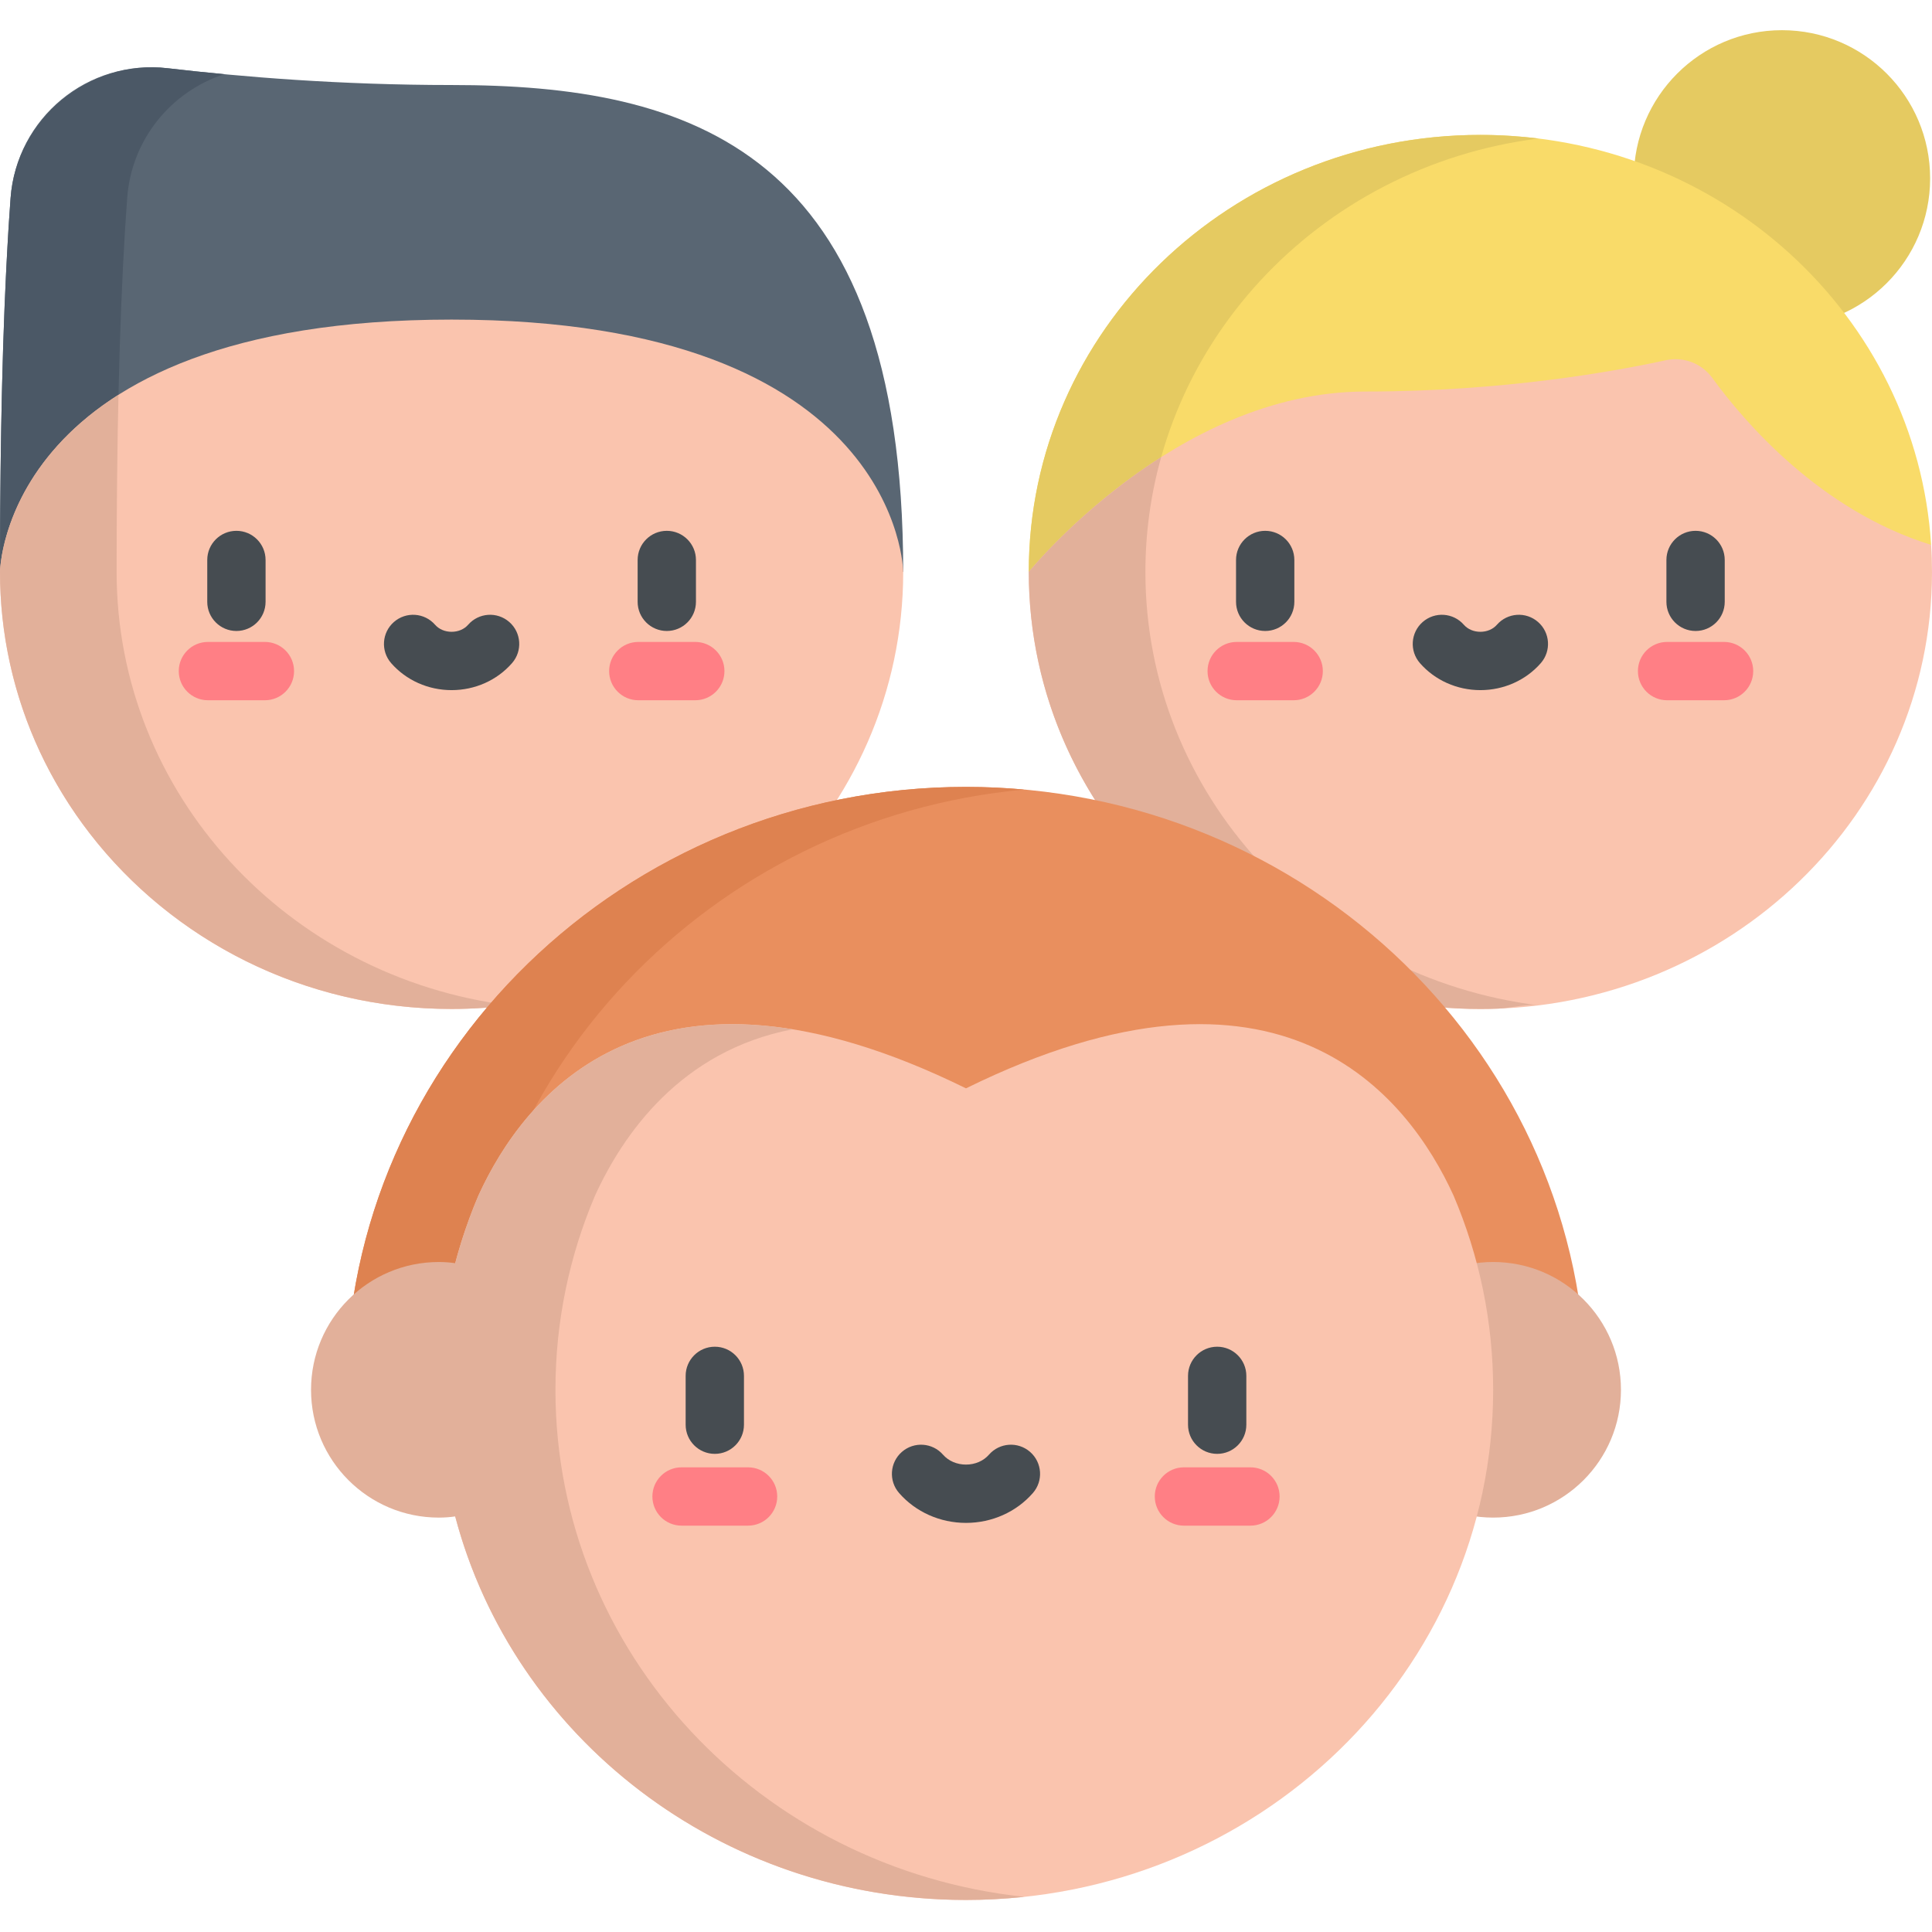 <?xml version="1.0" encoding="UTF-8"?> <svg xmlns="http://www.w3.org/2000/svg" height="512pt" viewBox="0 -8 512 512" width="512pt"> <path d="m239.359 143.566c0-112.285-56.715-129.035-119.68-129.035-29.434 0-55.656-2.152-75.242-4.445-21.145-2.477-40.062 13.148-41.633 34.383-1.547 20.871-2.805 52.25-2.805 99.098zm0 0" fill="#596673"></path> <path d="m511.504 39.27c0 21.688-17.578 39.266-39.266 39.266s-39.27-17.578-39.27-39.266 17.582-39.27 39.27-39.27 39.266 17.582 39.266 39.27zm0 0" fill="#e5ca61"></path> <path d="m272.637 143.57c0-63.969 53.582-115.816 119.676-115.816 63.605 0 115.637 48.012 119.453 108.645zm0 0" fill="#f9db69"></path> <path d="m0 143.566h30.906c0-46.848 1.258-78.227 2.801-99.098 1.16-15.66 11.758-28.258 25.723-32.809-5.004-.469-10-.992-14.988-1.578-20.852-2.434-40.09 13.461-41.637 34.387-.32 4.289-.594 8.586-.832 12.883-1.141 20.301-1.973 48.152-1.973 86.215zm0 0" fill="#4b5866"></path> <path d="m119.68 76.695c-119.035 0-119.68 66.871-119.68 66.871 0 63.965 53.582 115.82 119.68 115.82 66.098 0 119.68-51.855 119.68-115.82 0 0-.645-66.871-119.68-66.871zm0 0" fill="#fac4ae"></path> <path d="m119.699 259.387c2.758 0 5.512-.102 8.266-.281 2.395-.156 4.785-.379 7.168-.68-58.797-7.336-104.227-55.961-104.227-114.859 0-17.789.18-33.34.492-46.941-31.129 19.711-31.398 46.941-31.398 46.941 0 16.43 3.617 32.777 10.57 47.664 3.586 7.668 8.031 14.938 13.207 21.633 21.824 28.242 56.656 46.523 95.922 46.523zm0 0" fill="#e2b09a"></path> <path d="m407.75 28.711c-2.445-.305-4.914-.535-7.406-.695-2.672-.176-5.352-.266-8.031-.266-66.094 0-119.676 51.852-119.676 115.82l30.918-.926c.473-58.48 45.715-106.629 104.195-113.934zm0 0" fill="#e5ca61"></path> <path d="m512 143.57c0 31.984-13.391 60.938-35.059 81.891-21.656 20.965-51.586 33.93-84.629 33.93-66.094 0-119.676-51.859-119.676-115.82 0 0 38.652-47.809 89.199-47.809 36.633 0 66.137-5.352 79.602-8.293 4.68-1.02 9.512.805 12.332 4.68 8.406 11.551 28.523 35.141 57.996 44.25.164 2.367.234 4.762.234 7.172zm0 0" fill="#fac4ae"></path> <path d="m396.922 259.305c3.336-.129 7.562-1.289 10.844-.875-58.797-7.336-104.223-55.965-104.223-114.859 0-10.531 1.457-20.73 4.18-30.426-21.539 13.672-35.086 30.426-35.086 30.426 0 32.98 14.246 62.742 37.105 83.836 22.332 20.609 52.234 31.984 82.57 31.984 1.535 0 3.074-.031 4.609-.086zm0 0" fill="#e2b09a"></path> <path d="m176.707 159.215c-4.266 0-7.727-3.457-7.727-7.727v-11.086c0-4.266 3.461-7.727 7.727-7.727s7.727 3.461 7.727 7.727v11.086c0 4.27-3.461 7.727-7.727 7.727zm0 0" fill="#464c51"></path> <path d="m184.258 177.574h-15.102c-4.266 0-7.727-3.457-7.727-7.727 0-4.266 3.461-7.727 7.727-7.727h15.102c4.266 0 7.727 3.461 7.727 7.727 0 4.27-3.461 7.727-7.727 7.727zm0 0" fill="#ff7f85"></path> <path d="m62.652 159.215c-4.266 0-7.727-3.457-7.727-7.727v-11.086c0-4.266 3.461-7.727 7.727-7.727s7.727 3.461 7.727 7.727v11.086c0 4.27-3.461 7.727-7.727 7.727zm0 0" fill="#464c51"></path> <path d="m70.203 177.574h-15.102c-4.266 0-7.727-3.457-7.727-7.727 0-4.266 3.461-7.727 7.727-7.727h15.102c4.27 0 7.727 3.461 7.727 7.727 0 4.27-3.457 7.727-7.727 7.727zm0 0" fill="#ff7f85"></path> <path d="m119.68 174.891c-6.207 0-12.043-2.609-16.02-7.156-2.805-3.215-2.48-8.094.734-10.902 3.215-2.809 8.094-2.48 10.902.73 1.039 1.191 2.637 1.871 4.383 1.871 1.746 0 3.344-.68 4.383-1.871 2.809-3.211 7.688-3.539 10.902-.73 3.211 2.809 3.539 7.688.73 10.902-3.973 4.547-9.809 7.156-16.016 7.156zm0 0" fill="#464c51"></path> <path d="m335.289 159.215c-4.266 0-7.727-3.457-7.727-7.727v-11.086c0-4.266 3.461-7.727 7.727-7.727 4.27 0 7.727 3.461 7.727 7.727v11.086c0 4.27-3.457 7.727-7.727 7.727zm0 0" fill="#464c51"></path> <path d="m342.84 177.574h-15.102c-4.266 0-7.727-3.457-7.727-7.727 0-4.266 3.461-7.727 7.727-7.727h15.102c4.27 0 7.727 3.461 7.727 7.727 0 4.27-3.457 7.727-7.727 7.727zm0 0" fill="#ff7f85"></path> <path d="m449.344 159.215c-4.266 0-7.727-3.457-7.727-7.727v-11.086c0-4.266 3.461-7.727 7.727-7.727s7.727 3.461 7.727 7.727v11.086c0 4.27-3.461 7.727-7.727 7.727zm0 0" fill="#464c51"></path> <path d="m456.895 177.574h-15.102c-4.27 0-7.727-3.457-7.727-7.727 0-4.266 3.457-7.727 7.727-7.727h15.102c4.266 0 7.727 3.461 7.727 7.727 0 4.27-3.461 7.727-7.727 7.727zm0 0" fill="#ff7f85"></path> <path d="m392.316 174.891c-6.203 0-12.043-2.609-16.016-7.156-2.809-3.215-2.48-8.094.73-10.902 3.215-2.809 8.094-2.48 10.902.73 1.039 1.191 2.637 1.871 4.383 1.871s3.344-.68 4.383-1.871c2.809-3.211 7.688-3.539 10.902-.73 3.215 2.809 3.539 7.688.73 10.902-3.973 4.547-9.812 7.156-16.016 7.156zm0 0" fill="#464c51"></path> <path d="m91.715 360.312c0-88.102 73.695-159.777 164.281-159.777 90.59 0 164.285 71.676 164.285 159.777zm0 0" fill="#e98f5e"></path> <path d="m271.449 201.246c-5.086-.465-10.238-.711-15.453-.711-90.586 0-164.281 71.676-164.281 159.777h30.902c0-83.031 65.469-151.465 148.832-159.066zm0 0" fill="#de8250"></path> <path d="m429.57 360.312c0 18.703-15.164 33.867-33.867 33.867-18.707 0-33.867-15.164-33.867-33.867s15.16-33.867 33.867-33.867c18.703 0 33.867 15.164 33.867 33.867zm0 0" fill="#e2b09a"></path> <path d="m255.996 280.422c-83.473-41.086-117.066 1.793-129.223 28.449-6.75 15.859-10.48 33.227-10.48 51.441 0 74.668 62.547 135.195 139.703 135.195 77.16 0 139.707-60.527 139.707-135.195 0-18.215-3.734-35.582-10.48-51.441-12.156-26.656-45.75-69.535-129.227-28.449zm0 0" fill="#fac4ae"></path> <path d="m147.199 360.312c0-18.215 3.734-35.582 10.48-51.441 7.395-16.211 22.715-38.418 52.363-44.098-50.586-8.254-73.645 23-83.27 44.098-2.457 5.773-4.508 11.746-6.129 17.887-1.363-.199-2.805-.312-4.348-.312-18.707 0-33.867 15.164-33.867 33.867s15.16 33.867 33.867 33.867c1.539 0 2.98-.113 4.336-.312 15.422 58.434 70.18 101.641 135.363 101.641 5.227 0 10.379-.285 15.453-.828-69.883-7.441-124.25-64.754-124.25-134.367zm0 0" fill="#e2b09a"></path> <path d="m322.566 377.289c-4.266 0-7.727-3.461-7.727-7.727v-12.941c0-4.27 3.461-7.727 7.727-7.727s7.727 3.457 7.727 7.727v12.941c0 4.266-3.461 7.727-7.727 7.727zm0 0" fill="#464c51"></path> <path d="m331.379 396.312h-17.629c-4.266 0-7.723-3.457-7.723-7.727 0-4.266 3.457-7.727 7.723-7.727h17.633c4.266 0 7.727 3.461 7.727 7.727 0 4.27-3.461 7.727-7.73 7.727zm0 0" fill="#ff7f85"></path> <path d="m189.43 377.289c-4.266 0-7.727-3.461-7.727-7.727v-12.941c0-4.27 3.461-7.727 7.727-7.727 4.266 0 7.727 3.457 7.727 7.727v12.941c0 4.266-3.461 7.727-7.727 7.727zm0 0" fill="#464c51"></path> <path d="m198.246 396.312h-17.629c-4.27 0-7.727-3.457-7.727-7.727 0-4.266 3.457-7.727 7.727-7.727h17.629c4.266 0 7.727 3.461 7.727 7.727 0 4.27-3.461 7.727-7.727 7.727zm0 0" fill="#ff7f85"></path> <path d="m255.996 395.582c-6.867 0-13.328-2.883-17.723-7.91-2.809-3.211-2.48-8.094.734-10.902 3.211-2.805 8.094-2.48 10.902.734 1.457 1.668 3.676 2.625 6.086 2.625 2.414 0 4.633-.957 6.09-2.625 2.809-3.215 7.691-3.539 10.902-.734 3.215 2.809 3.543 7.691.734 10.902-4.395 5.027-10.855 7.91-17.727 7.91zm0 0" fill="#464c51"></path> </svg> 